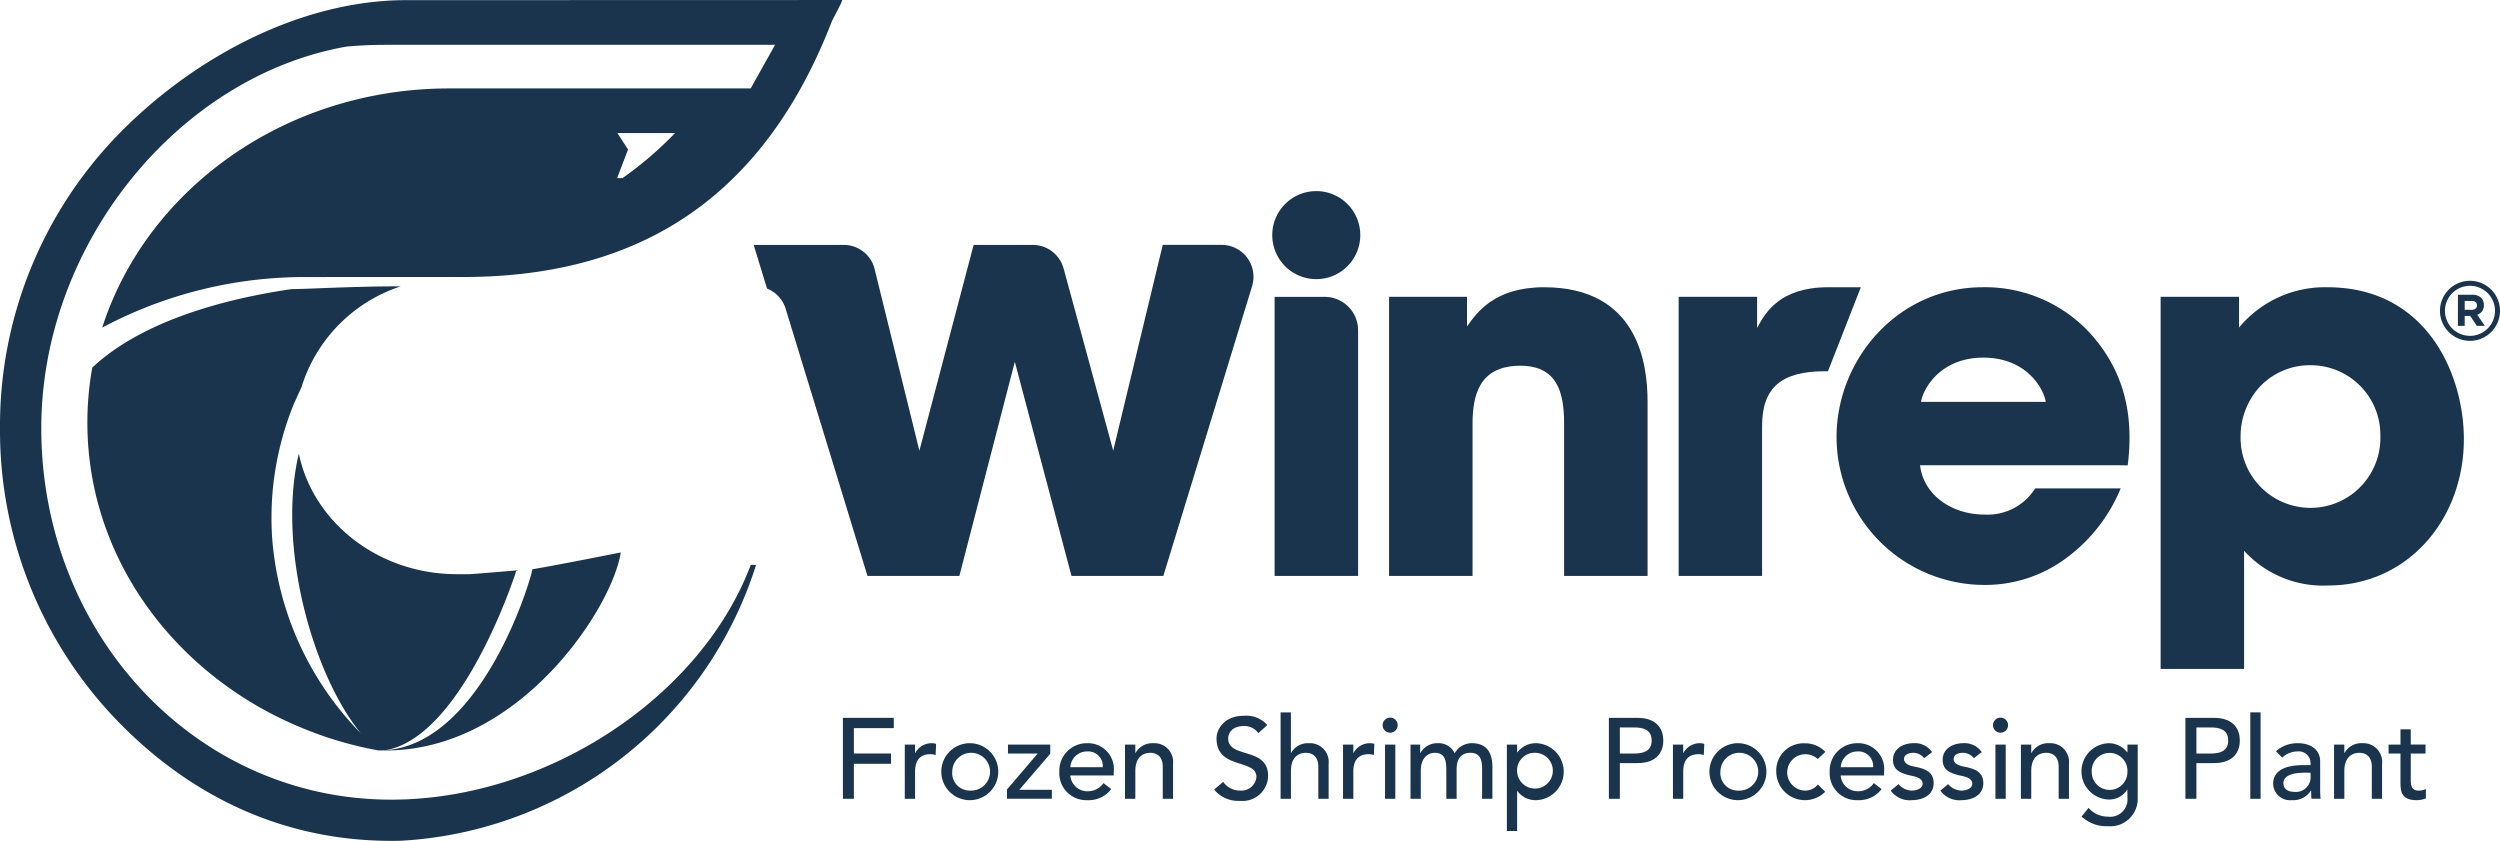 <svg id="logo_def" xmlns="http://www.w3.org/2000/svg" xmlns:xlink="http://www.w3.org/1999/xlink" width="284.01" height="95.523" viewBox="0 0 284.01 95.523">
  <defs>
    <clipPath id="clip-path">
      <rect id="Rectángulo_2" data-name="Rectángulo 2" width="284.01" height="95.523" fill="#19344c"/>
    </clipPath>
  </defs>
  <g id="Grupo_1" data-name="Grupo 1" clip-path="url(#clip-path)">
    <path id="Trazado_1" data-name="Trazado 1" d="M480.133,61.684a3.41,3.41,0,1,1,3.407-3.41,3.414,3.414,0,0,1-3.407,3.41m0-6.253a2.843,2.843,0,1,0,2.84,2.843,2.847,2.847,0,0,0-2.84-2.843" transform="translate(-199.53 -22.963)" fill="#19344c"/>
    <path id="Trazado_2" data-name="Trazado 2" d="M480.231,57.588h1.616a1.419,1.419,0,0,1,1.031.356,1.127,1.127,0,0,1,.3.809v.01a1.092,1.092,0,0,1-.756,1.094l.862,1.263h-.908l-.754-1.129H481v1.129h-.774Zm1.563,1.714c.38,0,.6-.2.6-.5v-.008c0-.334-.237-.506-.612-.506H481V59.3Z" transform="translate(-201 -24.103)" fill="#19344c"/>
    <path id="Trazado_3" data-name="Trazado 3" d="M271.4,57.211h8.855v3.371c1.088-1.545,3.086-4.459,8.742-4.459,10.684,0,11.768,8.684,11.768,12.97V88.915h-9.482V71.609c0-3.487-.746-6.57-4.969-6.57-4.689,0-5.432,3.368-5.432,6.626V88.915H271.4Z" transform="translate(-113.595 -23.49)" fill="#19344c"/>
    <path id="Trazado_4" data-name="Trazado 4" d="M327.975,57.211h8.913V60.75c.911-1.714,2.565-4.627,8.048-4.627h3.736l-3.736,9.543h-.341c-4.852,0-7.143,1.769-7.143,6.224V88.915h-9.477Z" transform="translate(-137.273 -23.49)" fill="#19344c"/>
    <path id="Trazado_5" data-name="Trazado 5" d="M368.316,76.346c.394,3.374,3.593,5.6,7.313,5.6a6.372,6.372,0,0,0,5.763-2.973h9.715a18.647,18.647,0,0,1-6.453,8.114,15.408,15.408,0,0,1-9.025,2.854,16.816,16.816,0,0,1-16.8-16.791c0-8.858,6.97-17.029,16.626-17.029a16.213,16.213,0,0,1,11.993,5.029c4,4.286,5.2,9.371,4.457,15.2Zm14.279-7.2c-.224-1.485-2.175-5.028-7.083-5.028s-6.854,3.543-7.087,5.028Z" transform="translate(-150.189 -23.49)" fill="#19344c"/>
    <path id="Trazado_6" data-name="Trazado 6" d="M422.141,57.211h8.91V60.7a12.665,12.665,0,0,1,10.057-4.575c11.252,0,15.482,9.885,15.482,17.253,0,9.142-6.4,16.626-15.424,16.626a12.125,12.125,0,0,1-9.543-3.945V99.485h-9.482Zm24.965,15.82a7.923,7.923,0,0,0-7.945-8.051,7.819,7.819,0,0,0-5.707,2.4,8.311,8.311,0,0,0-2.228,5.771,7.941,7.941,0,1,0,15.88-.06Z" transform="translate(-176.686 -23.49)" fill="#19344c"/>
    <path id="Trazado_7" data-name="Trazado 7" d="M258.58,42.341a5,5,0,1,1-5-5,5,5,0,0,1,5,5" transform="translate(-104.046 -15.631)" fill="#19344c"/>
    <path id="Trazado_8" data-name="Trazado 8" d="M182.452,50.484l5.646,20.74,5.627-23.379h6.689a3.62,3.62,0,0,1,3.466,4.669v.008L193.793,85.45H183.357l-6.436-24.326-6.3,24.326H160.181L150.854,55l-.011-.032a3.61,3.61,0,0,0-2.064-2.157l-.009,0-1.515-4.962h10.224a3.629,3.629,0,0,1,3.443,2.473l.013.036,5.144,20.869,6.163-23.379h6.719a3.628,3.628,0,0,1,3.484,2.628Z" transform="translate(-61.633 -20.025)" fill="#19344c"/>
    <path id="Trazado_9" data-name="Trazado 9" d="M258.518,61.809V89.7h-9.486V58h5.778a3.79,3.79,0,0,1,3.705,3.786Z" transform="translate(-104.232 -24.274)" fill="#19344c"/>
    <path id="Trazado_10" data-name="Trazado 10" d="M164.687,140.254h5.78v1.168h-4.534v2.883h4.221v1.168h-4.221v3.976h-1.246Z" transform="translate(-68.93 -58.703)" fill="#19344c"/>
    <path id="Trazado_11" data-name="Trazado 11" d="M176.777,145.363h1.169v.95h.026a2.082,2.082,0,0,1,1.846-1.106,1.664,1.664,0,0,1,.517.078l-.053,1.26a2.384,2.384,0,0,0-.57-.091c-1.14,0-1.766.626-1.766,1.976v3.093h-1.169Z" transform="translate(-73.99 -60.776)" fill="#19344c"/>
    <path id="Trazado_12" data-name="Trazado 12" d="M187.18,145.208a3.236,3.236,0,1,1-3.27,3.232,3.236,3.236,0,0,1,3.27-3.232m0,5.382a2.148,2.148,0,1,0-2.025-2.15,1.983,1.983,0,0,0,2.025,2.15" transform="translate(-76.975 -60.777)" fill="#19344c"/>
    <path id="Trazado_13" data-name="Trazado 13" d="M196.739,150.581l3.492-4.09h-3.378v-1.015h4.806v1.04l-3.52,4.1h3.7v1.015h-5.1Z" transform="translate(-82.345 -60.889)" fill="#19344c"/>
    <path id="Trazado_14" data-name="Trazado 14" d="M208.22,148.871a1.936,1.936,0,0,0,2.08,1.791,2.125,2.125,0,0,0,1.687-.92l.883.675a3.219,3.219,0,0,1-2.725,1.262,3.063,3.063,0,0,1-3.172-3.239,3.121,3.121,0,0,1,3.183-3.232,2.937,2.937,0,0,1,3,3.249v.414Zm3.688-.936a1.664,1.664,0,0,0-1.776-1.791,1.9,1.9,0,0,0-1.911,1.791Z" transform="translate(-86.628 -60.777)" fill="#19344c"/>
    <path id="Trazado_15" data-name="Trazado 15" d="M219.8,145.363h1.173v.95h.024a2.178,2.178,0,0,1,2.031-1.106,2.124,2.124,0,0,1,2.23,2.351v3.964h-1.169v-3.64c0-1.155-.661-1.582-1.4-1.582-.975,0-1.715.623-1.715,2.052v3.171H219.8Z" transform="translate(-91.995 -60.776)" fill="#19344c"/>
    <path id="Trazado_16" data-name="Trazado 16" d="M238.242,147.352a2.3,2.3,0,0,0,1.949.994,1.709,1.709,0,0,0,1.832-1.536c0-2.117-4.534-.809-4.534-4.387,0-1.083.91-2.574,3.118-2.574a3.173,3.173,0,0,1,2.647,1.053l-1.013.92a1.922,1.922,0,0,0-1.634-.806c-1.375,0-1.794.829-1.794,1.406,0,2.322,4.533.933,4.533,4.241a2.9,2.9,0,0,1-3.192,2.85,3.535,3.535,0,0,1-2.937-1.275Z" transform="translate(-99.286 -58.534)" fill="#19344c"/>
    <path id="Trazado_17" data-name="Trazado 17" d="M250.2,139.182h1.171v4.61h.026a2.165,2.165,0,0,1,2.024-1.106,2.124,2.124,0,0,1,2.236,2.351V149h-1.17v-3.64c0-1.155-.664-1.582-1.4-1.582-.97,0-1.711.623-1.711,2.052V149H250.2Z" transform="translate(-104.72 -58.254)" fill="#19344c"/>
    <path id="Trazado_18" data-name="Trazado 18" d="M262.4,145.363h1.171v.95h.026a2.079,2.079,0,0,1,1.843-1.106,1.632,1.632,0,0,1,.517.078l-.047,1.26a2.421,2.421,0,0,0-.576-.091c-1.14,0-1.763.626-1.763,1.976v3.093H262.4Z" transform="translate(-109.827 -60.776)" fill="#19344c"/>
    <path id="Trazado_19" data-name="Trazado 19" d="M270.994,140.209a.856.856,0,1,1-.86.858.865.865,0,0,1,.86-.858m-.584,3.063h1.166v6.159H270.41Z" transform="translate(-113.064 -58.684)" fill="#19344c"/>
    <path id="Trazado_20" data-name="Trazado 20" d="M275.587,145.363h1.095v.962h.022a2.2,2.2,0,0,1,1.976-1.119,2,2,0,0,1,1.923,1.144,2.227,2.227,0,0,1,1.95-1.144c1.892,0,2.336,1.354,2.336,2.727v3.588h-1.172V148.09c0-.933-.192-1.791-1.322-1.791s-1.571.767-1.571,1.857v3.366h-1.171V148.3c0-1.168-.169-2-1.3-2-.841,0-1.6.636-1.6,2.026v3.2h-1.168Z" transform="translate(-115.346 -60.776)" fill="#19344c"/>
    <path id="Trazado_21" data-name="Trazado 21" d="M294.412,145.364h1.166v.881h.026a2.64,2.64,0,0,1,2.144-1.037,3.238,3.238,0,0,1,0,6.472,2.583,2.583,0,0,1-2.144-1.041h-.026v4.544h-1.166Zm1.166,3.076a2.03,2.03,0,1,0,2.028-2.14,1.981,1.981,0,0,0-2.028,2.14" transform="translate(-123.226 -60.777)" fill="#19344c"/>
    <path id="Trazado_22" data-name="Trazado 22" d="M314.343,140.254h3.236c2.347,0,2.948,1.415,2.948,2.571s-.6,2.57-2.948,2.57h-1.99v4.055h-1.247Zm1.247,4.052h1.637c.99,0,1.975-.235,1.975-1.481s-.986-1.481-1.975-1.481H315.59Z" transform="translate(-131.568 -58.703)" fill="#19344c"/>
    <path id="Trazado_23" data-name="Trazado 23" d="M326.858,145.363h1.168v.95h.026a2.091,2.091,0,0,1,1.847-1.106,1.656,1.656,0,0,1,.519.078l-.052,1.26a2.344,2.344,0,0,0-.57-.091c-1.142,0-1.769.626-1.769,1.976v3.093h-1.168Z" transform="translate(-136.806 -60.776)" fill="#19344c"/>
    <path id="Trazado_24" data-name="Trazado 24" d="M337.263,145.208a3.236,3.236,0,1,1-3.275,3.232,3.237,3.237,0,0,1,3.275-3.232m0,5.382a2.148,2.148,0,1,0-2.026-2.15,1.98,1.98,0,0,0,2.026,2.15" transform="translate(-139.79 -60.777)" fill="#19344c"/>
    <path id="Trazado_25" data-name="Trazado 25" d="M351.751,147.011a2.066,2.066,0,1,0-1.471,3.588,1.81,1.81,0,0,0,1.494-.695l.832.832a3.257,3.257,0,0,1-5.558-2.257,3.088,3.088,0,0,1,3.219-3.249,3.157,3.157,0,0,1,2.361.975Z" transform="translate(-145.256 -60.786)" fill="#19344c"/>
    <path id="Trazado_26" data-name="Trazado 26" d="M358.733,148.871a1.933,1.933,0,0,0,2.075,1.791,2.123,2.123,0,0,0,1.69-.92l.883.675a3.228,3.228,0,0,1-2.73,1.262,3.061,3.061,0,0,1-3.167-3.239,3.118,3.118,0,0,1,3.179-3.232,2.941,2.941,0,0,1,3,3.249v.414Zm3.686-.936a1.667,1.667,0,0,0-1.781-1.791,1.9,1.9,0,0,0-1.9,1.791Z" transform="translate(-149.624 -60.777)" fill="#19344c"/>
    <path id="Trazado_27" data-name="Trazado 27" d="M373.213,146.911a1.562,1.562,0,0,0-1.262-.61c-.548,0-1.027.245-1.027.688,0,.741,1.054.845,1.572.962,1.015.245,1.794.633,1.794,1.791,0,1.39-1.272,1.938-2.5,1.938a2.633,2.633,0,0,1-2.375-1.09l.881-.731a2.048,2.048,0,0,0,1.494.731c.6,0,1.246-.252,1.246-.783,0-.7-.976-.832-1.481-.95-1-.248-1.882-.571-1.882-1.755,0-1.285,1.18-1.895,2.336-1.895a2.378,2.378,0,0,1,2.107,1.011Z" transform="translate(-154.62 -60.777)" fill="#19344c"/>
    <path id="Trazado_28" data-name="Trazado 28" d="M382.907,146.911a1.551,1.551,0,0,0-1.259-.61c-.545,0-1.025.245-1.025.688,0,.741,1.051.845,1.566.962,1.018.245,1.8.633,1.8,1.791,0,1.39-1.272,1.938-2.5,1.938a2.639,2.639,0,0,1-2.378-1.09l.884-.731a2.054,2.054,0,0,0,1.493.731c.6,0,1.25-.252,1.25-.783,0-.7-.976-.832-1.484-.95-1-.248-1.882-.571-1.882-1.755,0-1.285,1.18-1.895,2.339-1.895a2.368,2.368,0,0,1,2.1,1.011Z" transform="translate(-158.678 -60.777)" fill="#19344c"/>
    <path id="Trazado_29" data-name="Trazado 29" d="M390.252,140.209a.856.856,0,1,1-.861.858.866.866,0,0,1,.861-.858m-.584,3.063h1.169v6.159h-1.169Z" transform="translate(-162.979 -58.684)" fill="#19344c"/>
    <path id="Trazado_30" data-name="Trazado 30" d="M394.845,145.363h1.175v.95h.026a2.166,2.166,0,0,1,2.025-1.106,2.122,2.122,0,0,1,2.232,2.351v3.964h-1.168v-3.64c0-1.155-.662-1.582-1.4-1.582-.978,0-1.715.623-1.715,2.052v3.171h-1.175Z" transform="translate(-165.262 -60.776)" fill="#19344c"/>
    <path id="Trazado_31" data-name="Trazado 31" d="M413.009,151.47a3.115,3.115,0,0,1-3.365,3.168,4.16,4.16,0,0,1-3.011-1.1l.792-.988a2.866,2.866,0,0,0,2.192,1,1.965,1.965,0,0,0,2.225-2.126v-.913H411.8a2.425,2.425,0,0,1-2.13,1.093,3.2,3.2,0,0,1,0-6.393,2.643,2.643,0,0,1,2.147,1.037h.026v-.881h1.168Zm-5.223-3.03a2.028,2.028,0,1,0,4.055,0,2.03,2.03,0,1,0-4.055,0" transform="translate(-170.157 -60.777)" fill="#19344c"/>
    <path id="Trazado_32" data-name="Trazado 32" d="M426.985,140.254h3.235c2.352,0,2.949,1.415,2.949,2.571s-.6,2.57-2.949,2.57h-1.986v4.055h-1.249Zm1.249,4.052h1.641c.985,0,1.971-.235,1.971-1.481s-.986-1.481-1.971-1.481h-1.641Z" transform="translate(-178.714 -58.703)" fill="#19344c"/>
    <rect id="Rectángulo_1" data-name="Rectángulo 1" width="1.168" height="9.819" transform="translate(255.643 80.928)" fill="#19344c"/>
    <path id="Trazado_33" data-name="Trazado 33" d="M444.452,146.118a3.659,3.659,0,0,1,2.446-.91c1.821,0,2.574.988,2.574,2.055V150.4a9.458,9.458,0,0,0,.049,1.119h-1.041c-.023-.313-.033-.627-.033-.933h-.026a2.355,2.355,0,0,1-2.16,1.09,1.916,1.916,0,0,1-2.131-1.85c0-1.585,1.518-2.126,3.39-2.126h.858v-.258a1.326,1.326,0,0,0-1.468-1.3,2.558,2.558,0,0,0-1.752.7Zm3.3,2.44c-1.1,0-2.453.2-2.453,1.184,0,.7.516,1,1.324,1a1.663,1.663,0,0,0,1.755-1.791v-.391Z" transform="translate(-185.891 -60.777)" fill="#19344c"/>
    <path id="Trazado_34" data-name="Trazado 34" d="M456.026,145.363h1.168v.95h.027a2.166,2.166,0,0,1,2.026-1.106,2.125,2.125,0,0,1,2.234,2.351v3.964h-1.163v-3.64c0-1.155-.669-1.582-1.413-1.582-.966,0-1.71.623-1.71,2.052v3.171h-1.168Z" transform="translate(-190.869 -60.776)" fill="#19344c"/>
    <path id="Trazado_35" data-name="Trazado 35" d="M470.878,145.247H469.2v2.792c0,.688,0,1.419.884,1.419a1.645,1.645,0,0,0,.832-.186v1.067a2.656,2.656,0,0,1-1.051.209c-1.807,0-1.833-1.109-1.833-2.094v-3.207H466.68v-1.015h1.353V142.5H469.2v1.729h1.678Z" transform="translate(-195.328 -59.645)" fill="#19344c"/>
    <path id="Trazado_36" data-name="Trazado 36" d="M90.7,0a.753.753,0,0,0,.121.005L46.15.016c-12.1,0-24.4,6.629-32.943,15.506A47.46,47.46,0,0,0,0,48.641,47.455,47.455,0,0,0,13.207,81.756c8.542,8.879,19.154,13.768,31.247,13.768.381,0,.766,0,1.147-.015A44.927,44.927,0,0,0,85.891,64.182l-.6-.015-.128.34C79.294,79.523,61.793,90.844,44.454,90.844c-22.339,0-39.764-18.933-39.764-42.2,0-20.868,15.552-39.981,34.673-43.351,1.4-.13,2.859-.2,4.382-.2H88.052l-2.771,4.953H51.3l-.27,0c-18.6,0-34.31,11.415-39.385,27.073l-.035.1a48.934,48.934,0,0,1,23.2-5.746l16.824-.008v.011a.206.206,0,0,1,.032,0l.115-.008h.333C71.4,31.6,86.3,23.547,94.478,2.488,94.609,2.15,95.5.543,95.62.193L95.693,0ZM70.715,20.236h-.607l1.24-3.255-1.212-1.864h6.55a40.693,40.693,0,0,1-5.971,5.119" transform="translate(0 0)" fill="#19344c"/>
    <path id="Trazado_37" data-name="Trazado 37" d="M77.662,86.175S70.5,87.612,67.642,88.083l-.019.005a2.79,2.79,0,0,1-.062.3c-.7,2.852-6.249,19.554-16.648,20.259l.008,0c8.845-1.5,14.857-20.293,14.868-20.365l.246-.088c-1.989.178-5.291.45-5.566.45H59.048c-8.914,0-16.343-5.9-17.954-13.7-2.5,10.564,1.581,25.123,7.063,31.8A35.478,35.478,0,0,1,38.033,84.077c0-.022,0-.044,0-.066-.01-.266-.026-.526-.033-.79,0-.053,0-.108-.005-.163,0-.23-.008-.458-.008-.686v-.246c0-.2,0-.4.008-.6,0-.1.005-.207.007-.309.005-.178.009-.355.021-.537,0-.121.01-.243.018-.365.008-.158.02-.313.029-.47a34.386,34.386,0,0,1,2.429-10.468c.31-.683.61-1.358.916-2.022l.016-.052a.115.115,0,0,0,.008-.038l.02-.048v-.021A17.509,17.509,0,0,1,52.663,55.948c-4.928-.025-11,.323-12.415.313-4.343.646-15.917,2.624-22.621,8.915a35.242,35.242,0,0,0-.556,6.25c0,13.926,8.121,26.1,20.222,32.709a44.439,44.439,0,0,0,7.22,3.114,43.208,43.208,0,0,0,5.593,1.415,5.955,5.955,0,0,0,.7-.011c-.015.005-.033.009-.049.016,15.381.152,26-16.282,26.906-22.5M40.906,96.051l0-.005c.033.075.066.144.1.219-.034-.071-.067-.142-.1-.214m1.883,3.669a.024.024,0,0,1,0-.009c.007.015.016.026.024.042a.132.132,0,0,0-.02-.033m.718,1.173c-.033-.055-.062-.1-.1-.16.061.1.121.193.181.286-.025-.044-.057-.086-.082-.126m1.572,2.267c-.028-.035-.053-.073-.079-.108.059.077.119.16.18.236l-.1-.128m1.764,2.182a.347.347,0,0,1-.041-.05c.09.1.181.209.273.312-.077-.088-.156-.172-.231-.262M47.8,106.4c-.038-.042-.077-.085-.115-.128.1.106.194.209.292.317-.057-.065-.117-.124-.178-.189" transform="translate(-7.145 -23.416)" fill="#19344c"/>
  </g>
</svg>
